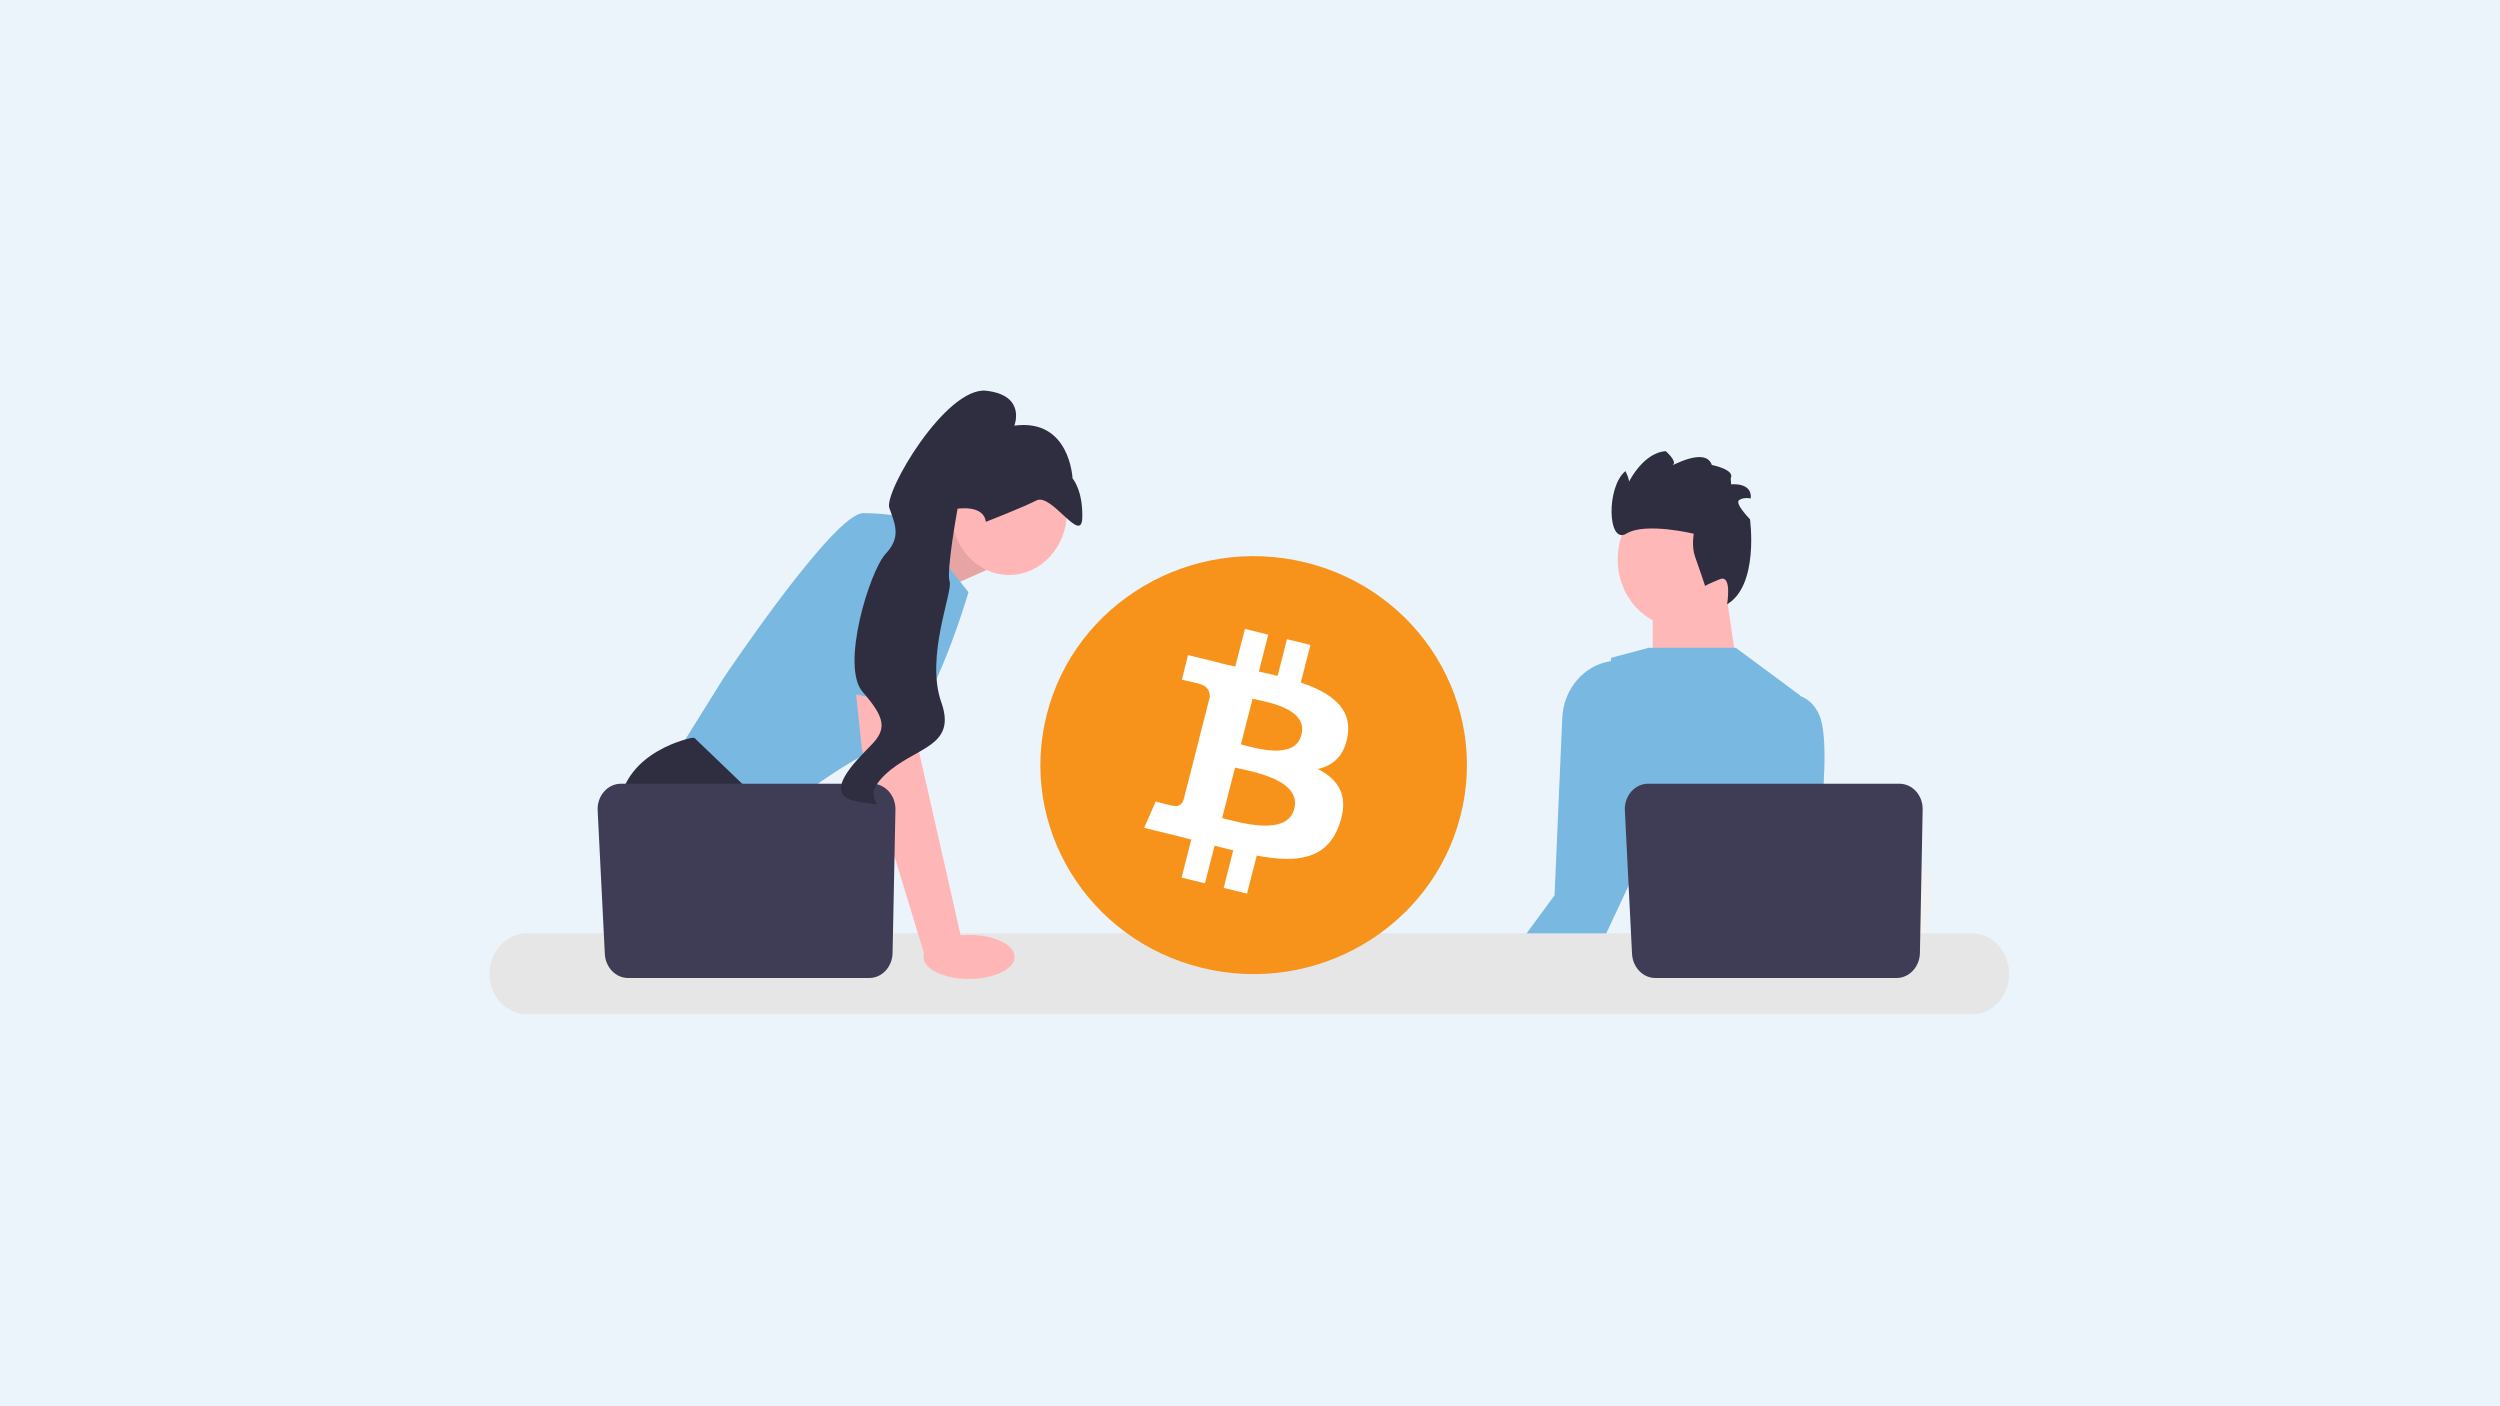 <svg version="1.2" xmlns="http://www.w3.org/2000/svg" viewBox="0 0 1920 1080" width="1920" height="1080"><style>.a{fill:#ebf4fa}.b{fill:#ffb6b6}.c{opacity:.1}.d{fill:#79b8e0}.e{fill:#2f2e41}.f{fill:#ffb8b8}.g{fill:#f2f2f2}.h{fill:#e6e6e6}.i{fill:#3f3d56}.j{fill:#f7931a}.k{fill:#fff}</style><path class="a" d="m1920 1080v-1080h-1920v1080z"/><path class="b" d="m692.5 415l45.5-20.9 19.5 43.7-47.8 21.3-17.2-44.1z"/><path class="c" d="m692.5 415l45.5-20.9 19.5 43.7-47.8 21.3-17.2-44.1z"/><path class="d" d="m698.9 398.4l44.9 56.4c0 0-31.2 107.7-62.4 117.2-31.2 9.6-88.8 56.5-88.8 56.5l-72.2-51.1 35.2-56.5c0 0 84.8-126.8 107.3-126.8 22.4 0 36 4.3 36 4.3z"/><path class="e" d="m638.3 766.5h-104.4l-6.6-9.6-27-39.4-6.2-9.1c0 0-23.4-46.9-18.5-89.5 4.8-42.6 55.6-52.2 55.6-52.2h2.1l62.1 59.6-3.8 55.5 19.7 35.7z"/><path class="e" d="m555.3 766.5h-28v-45.3l28 45.3z"/><path class="f" d="m1324.8 449.8l10.5 71.1-66 0.9v-61.8l55.5-10.2z"/><path class="g" d="m1482 697.8l-3.5 19.7-8.7 49h-173.6c1.4-11 3.2-26.8 5.2-43.9q0.3-2.5 0.6-5.1c5-42.9 10.4-91.5 10.4-91.5l22.8 3.1 44.3 5.8 18 2.4 48.4 6.4c24.1 3.2 40.6 28 36.1 54.1z"/><path class="e" d="m1404.8 766.5h-94.2c1.5-1.8 2.3-2.9 2.3-2.9l28.2-5.1 58.2-10.5c0 0 2.6 7.5 5.5 18.5z"/><path class="e" d="m1275.2 766.5h-142.2q2.2-4.6 4.4-9.2 3-6.2 6.4-11 2.3-3.3 4.7-6c4.7-5.3 9.9-9.2 15.3-11.8 19.4-9.5 42.2-3.7 61.6 5.8 7.3 3.5 14.1 7.6 20.1 11.6 10.6 7 18.5 13.6 21.9 16.6 1.2 1 1.8 1.6 1.8 1.6z"/><path class="b" d="m1162.4 766.5h-20.2l5.4-6.7 3-3.9 1.3 1.2 10.5 9.4z"/><path class="d" d="m1411.7 766.5h-173.7l7.5-20.6 10.4-28.4 5.2-14.3-4.3-20c0 0-2.1-1.7-5.3-4.6-11.6-10.4-37.3-37.3-31.4-65 6.7-31.4 15.2-92.6 17-105.8 0.2-1.7 0.3-2.6 0.3-2.6l25.1-6.7 0.8-0.2 2.7-0.8h67.1l49.4 36.6v0.4l-3 100.4-1.3 43c0 0-1.5 6.2-1.2 15.8 0.3 6.6 1.4 14.8 4.6 23.8 3.3 9.5 9 19.8 18.2 29.9 7 7.6 10.4 14.1 11.9 19.1z"/><path class="d" d="m1397.5 637.3c-1.6 14.8-3.2 25.3-3.2 25.3l-17.3 31.1-13.2 23.8-22.7 41-3.3 6-2.4 2h-71.4l3.4-4 34-39.9 4.4-5.1 7.1-8.4 22.3-80 26.3-94.4c0 0 10.6-4.1 21-0.2 5.5 2 10.9 6.2 14.6 14.3 7.1 15.6 3.6 60 0.4 88.5z"/><path class="d" d="m1272 634.7l-20.5 43.9-18.2 38.9-7.9 16.8-3.1 6.6-26.5 25.6h-60l9.9-13.4 3.7-5 14.4-19.6 8.1-11 22-29.9 5.9-135.9c0.9-22.6 16.7-40.8 37.1-43.9q0.1 0 0.2 0c6.6-1.5 17.2-1.9 25.4 6.7q0.4 0.4 0.8 0.9 2.1 2.4 3.9 5.7 0.1 0.3 0.3 0.6 0.5 1.1 1 2.3c10.4 26.5 3.5 110.7 3.5 110.7z"/><path class="f" d="m1289.9 481.4c-26.3 0-47.5-23.1-47.5-51.8 0-28.6 21.2-51.8 47.5-51.8 26.2 0 47.4 23.2 47.4 51.8 0 28.7-21.2 51.8-47.4 51.8z"/><path class="e" d="m1309.5 450c0 0-4.9-14.8-7.7-22.5-2.8-7.7-1-17.6-1-17.6 0 0-37.2-9-51.7-0.1-14.6 8.9-15.6-35.8-0.8-48 0 0 4 7.5 2.4 9.7l-1.5 2.1c0 0 11.2-25.8 30.1-27.1 0 0 8.9 7.8 5.6 10.4-3.4 2.6 24.8-14.6 29.8 0.2 0 0 18 3.5 14.5 10.2l0.3 4.7c0 0 16.3-1.9 15.1 10.8 0 0-5.5-1.2-9 1.3-3.5 2.6 8.4 14.7 8.4 14.7 0 0 7.1 50.7-17.6 65.3 0 0 4-23.1-5.5-19.3-9.4 3.8-11.4 5.2-11.4 5.2z"/><path class="h" d="m1514.5 779h-1110c-15.7 0-28.5-14-28.5-31.1 0-17.2 12.8-31.1 28.5-31.1h1110c15.7 0 28.5 13.9 28.5 31.1 0 17.1-12.8 31.1-28.5 31.1z"/><path class="i" d="m1476.6 621.9l-2.1 110c-0.2 10.6-8.2 19.2-17.9 19.2h-185.3c-9.5 0-17.4-8.2-17.9-18.6l-5.5-110c-0.6-11.2 7.6-20.6 17.9-20.6h192.9c10.1 0 18.2 9 17.9 20z"/><path class="b" d="m775 441.6c-24.5 0-44.3-21.7-44.3-48.4 0-26.8 19.8-48.5 44.3-48.5 24.5 0 44.4 21.7 44.4 48.5 0 26.7-19.9 48.4-44.4 48.4z"/><path class="b" d="m700.9 519.8l4.9 57.6 33.1 145.9-28.6 11-48.4-159.1-6.7-63.9 45.7 8.5z"/><path class="i" d="m687.7 621.9l-2.2 110c-0.2 10.6-8.1 19.2-17.9 19.2h-185.2c-9.6 0-17.4-8.2-17.9-18.6l-5.5-110c-0.6-11.2 7.6-20.6 17.9-20.6h192.9c10 0 18.1 9 17.9 20z"/><path class="b" d="m744.2 751.8c-19.3 0-35-7.6-35-16.9 0-9.4 15.7-16.9 35-16.9 19.4 0 35 7.5 35 16.9 0 9.3-15.6 16.9-35 16.9z"/><path class="d" d="m632.1 528.6l20-116.4c0 0 55.6-8.5 57.6 11.7 1.9 20.3-1.4 119.2-1.4 119.2 0 0-76.2-14.5-76.2-14.5z"/><path class="e" d="m757.1 400.8c0 0 27.5-10.7 39-16.5 11.6-5.7 34.6 34.4 35.1 13.2 0.5-21.2-7.5-30.1-7.5-30.1 0 0-1.9-46.3-44.7-40.5 0 0 9.4-23.2-21.4-26.8-30.9-3.6-78.9 77.8-74.6 90 4.3 12.2 9.4 22.2-2.8 35.2-12.2 13-35 86.5-17.6 106.2 17.3 19.8 18.5 28.4 6.6 40.6-11.9 12.3-40.1 39.1-9.6 43.7 30.4 4.6-2.8 1.2 19.9-20.6 22.7-21.8 55.8-20.9 43.4-55.9-12.4-35 9.1-85.1 6.4-92.7-2.7-7.6 6.1-55.9 6.1-55.9 0 0 20.2-3.3 21.7 10.1z"/><path class="j" d="m1121.7 626.4c-21.9 86-110.8 138.4-198.6 116.9-87.7-21.4-141.1-108.5-119.2-194.5 21.8-86 110.7-138.3 198.5-116.9 87.8 21.4 141.2 108.5 119.3 194.5z"/><path fill-rule="evenodd" class="k" d="m1035 564.7c-2.3 15.7-11.2 23.3-22.9 25.9 16.1 8.2 24.3 20.8 16.5 42.7-9.7 27.2-32.8 29.5-63.4 23.8l-7.5 29.2-17.9-4.4 7.3-28.8q-7-1.7-14.3-3.6l-7.4 28.9-17.9-4.4 7.4-29.2c-4.2-1.1-8.5-2.2-12.8-3.3l-23.4-5.7 8.9-20.2c0 0 13.3 3.5 13.1 3.2 5.1 1.3 7.3-2 8.2-4.2l11.8-46.1q1 0.2 1.9 0.4c-0.7-0.2-1.4-0.4-1.9-0.6l8.4-32.9c0.2-3.8-1.1-8.5-8.4-10.3 0.3-0.1-13-3.1-13-3.1l4.7-18.9 24.8 6.1v0.1c3.7 0.9 7.6 1.8 11.5 2.6l7.4-28.9 17.9 4.4-7.2 28.4c4.8 1 9.7 2.1 14.4 3.3l7.2-28.2 18 4.4-7.4 28.9c22.7 7.7 39.3 19.2 36 40.5q0 0 0 0zm-41 56.5c5.8-22.8-33.3-28.7-45.5-31.7l-9.9 38.8c12.2 2.9 49.8 14.7 55.4-7.1q0 0 0 0zm-32-84.6l-9 35.1c10.2 2.5 41.4 12.6 46.5-7.3 5.3-20.7-27.4-25.3-37.5-27.8z"/></svg>